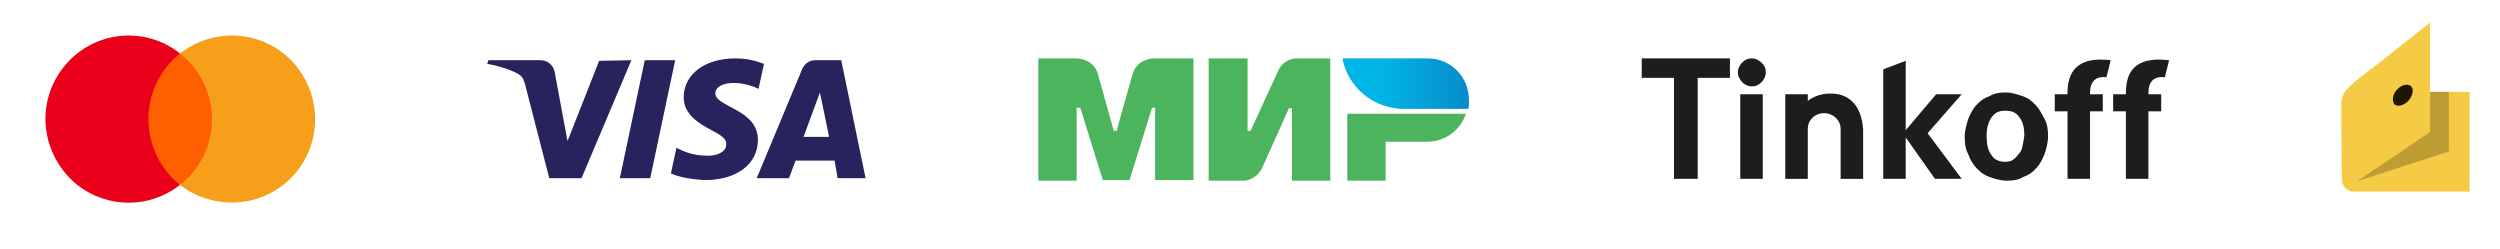 <?xml version="1.0" encoding="UTF-8"?> <!-- Generator: Adobe Illustrator 22.0.1, SVG Export Plug-In . SVG Version: 6.00 Build 0) --> <svg xmlns="http://www.w3.org/2000/svg" xmlns:xlink="http://www.w3.org/1999/xlink" id="Layer_2" x="0px" y="0px" viewBox="0 0 411 41" style="enable-background:new 0 0 411 41;" xml:space="preserve"> <style type="text/css"> .st0{fill:#27235C;} .st1{fill:#FF5F00;} .st2{fill:#EB001B;} .st3{fill:#F79E1B;} .st4{fill:#1D1D1B;} .st5{fill:#4DB45E;} .st6{fill:url(#path24_1_);} .st7{fill:#F5CA44;} .st8{fill:#BE9E34;} .st9{fill:#201600;} </style> <path class="st0" d="M111,9.9l-4.1,19.4h-5L106,9.9H111L111,9.9z M132.1,22.5l2.7-7.3l1.5,7.3H132.1L132.1,22.5z M137.7,29.3h4.6 l-4-19.4H134c-1,0-1.7,0.6-2.1,1.4l-7.5,18h5.3l1.1-2.9h6.4L137.7,29.3L137.7,29.3z M124.6,23c0-5.1-7.1-5.4-7-7.7 c0-0.7,0.7-1.4,2.1-1.6c0.7-0.1,2.7-0.2,5,0.9l0.9-4.1c-1.3-0.5-2.8-0.9-4.7-0.9c-5,0-8.5,2.6-8.5,6.4c0,2.8,2.5,4.3,4.4,5.3 s2.6,1.5,2.6,2.4c0,1.3-1.5,1.9-3,1.9c-2.5,0-4-0.7-5.2-1.3l-0.9,4.2c1.2,0.6,3.4,1,5.6,1.1C121.1,29.6,124.6,27,124.6,23 M103.8,9.9l-8.2,19.4h-5.3l-4-15.5c-0.3-1-0.5-1.3-1.2-1.7c-1.3-0.7-3.2-1.3-5-1.6l0.2-0.6h8.6c1.1,0,2.1,0.8,2.3,2l2.1,11.3 L98.5,10L103.8,9.9C103.8,10,103.8,9.9,103.8,9.9z"></path> <g id="Layer_2_1_"> <g id="Layer_1-2"> <g id="_Group_"> <rect x="23.6" y="8.8" class="st1" width="11.9" height="21.5"></rect> <path id="_Path_" class="st2" d="M24.4,19.6c0-4.2,1.9-8.2,5.2-10.8c-5.9-4.7-14.5-3.7-19.2,2.3s-3.6,14.5,2.3,19.3 c5,3.9,11.9,3.9,16.9,0C26.3,27.8,24.4,23.8,24.4,19.6z"></path> <path class="st3" d="M51.8,19.6c0,7.6-6.1,13.7-13.7,13.7c-3,0-6.1-1-8.5-2.9c6-4.7,7-13.3,2.3-19.3c-0.7-0.8-1.4-1.6-2.3-2.3 c6-4.7,14.6-3.7,19.3,2.3C50.8,13.6,51.8,16.5,51.8,19.6L51.8,19.6z"></path> </g> </g> </g> <g> <polygon class="st4" points="269.9,12.8 275.2,12.8 275.2,29.4 279.1,29.4 279.1,12.8 284.4,12.8 284.4,9.6 269.9,9.6 "></polygon> <polygon class="st4" points="322.5,15.5 318.3,15.5 313.3,21.4 313.3,10 309.6,11.4 309.6,29.4 313.3,29.4 313.3,22.6 318.1,29.4 322.5,29.4 316.9,21.9 "></polygon> <path class="st4" d="M332.5,24c-0.1,0.6-0.3,1-0.7,1.4c-0.2,0.3-0.6,0.7-0.9,0.9c-0.3,0.2-0.8,0.3-1.2,0.3c-1,0-1.8-0.3-2.3-1.1 c-0.6-0.8-0.8-1.8-0.8-3.2c0-1.1,0.2-2.1,0.8-3c0.6-0.8,1.2-1.1,2.3-1.1c1,0,1.8,0.3,2.3,1.1c0.6,0.8,0.8,1.8,0.8,3 C332.7,23,332.6,23.6,332.5,24 M334.6,17.2c-0.7-0.7-1.2-1.1-2.1-1.4c-0.9-0.3-1.8-0.6-2.7-0.6c-1,0-1.9,0.1-2.7,0.6 c-0.9,0.3-1.6,0.8-2.1,1.4c-0.7,0.7-1,1.4-1.4,2.3c-0.3,0.9-0.6,1.9-0.6,3c0,1.1,0.1,2,0.6,2.9c0.3,0.9,0.8,1.7,1.4,2.3 c0.7,0.7,1.2,1.1,2.1,1.4c0.8,0.3,1.8,0.6,2.8,0.6c1,0,1.9-0.1,2.7-0.6c0.9-0.3,1.6-0.8,2.1-1.4c0.7-0.7,1-1.4,1.4-2.3 c0.3-0.9,0.6-1.9,0.6-3s-0.1-2-0.6-2.9C335.6,18.6,335.2,17.8,334.6,17.2"></path> <path class="st4" d="M288,9.6c-0.7,0-1.1,0.2-1.6,0.7c-0.3,0.3-0.7,0.9-0.7,1.6c0,0.6,0.2,1,0.7,1.6c0.3,0.3,0.9,0.7,1.6,0.7 s1.1-0.2,1.6-0.7c0.3-0.3,0.7-0.9,0.7-1.6c0-0.7-0.2-1.1-0.7-1.6C289,9.8,288.6,9.6,288,9.6"></path> <polygon class="st4" points="286.1,29.4 289.8,29.4 289.8,15.5 286.1,15.5 "></polygon> <path class="st4" d="M301.4,15.4c-2.7-0.2-4.2,1.2-4.2,1.2v-1.1h-3.7v13.9h3.7v-8.2c0-1.4,1.1-2.6,2.7-2.6c1.4,0,2.7,1.1,2.7,2.6 v8.2h3.7v-8.1C306,16.8,303.5,15.5,301.4,15.4"></path> <path class="st4" d="M339.9,15.3v0.2h-2.1v2.8h2.1v11.1h3.7c0,0,0-6.7,0-11.1h2.1v-2.8h-2.1v-0.2c0-1.9,0.9-2.8,2.7-2.6l0.7-2.8 C341.3,9.2,339.9,12,339.9,15.3"></path> <path class="st4" d="M349.5,15.3v0.2h-2.1v2.8h2.1v11.1h3.7c0,0,0-6.7,0-11.1h2.1v-2.8h-2.1v-0.2c0-1.9,0.9-2.8,2.7-2.6l0.7-2.8 C350.8,9.2,349.5,12,349.5,15.3"></path> </g> <g> <g id="g5"> <path id="path7" class="st5" d="M189.7,9.6L189.7,9.6c0,0-2.8,0-3.5,2.6c-0.7,2.4-2.6,9.1-2.6,9.3h-0.5c0,0-1.9-6.8-2.6-9.3 c-0.7-2.6-3.5-2.6-3.5-2.6h-6.3v20.1h6.3v-12h0.3h0.3l3.7,11.9h4.4l3.7-11.9h0.5v11.9h6.3v-20H189.7z"></path> </g> <g id="g9"> <path id="path11" class="st5" d="M212.8,9.6c0,0-1.9,0.2-2.7,2.1l-4.5,9.8h-0.5V9.6h-6.4v20.1h6l0,0c0,0,1.9-0.2,2.8-2.1l4.4-9.8 h0.5v11.9h6.3V9.6H212.8z"></path> </g> <g id="g13"> <path id="path15" class="st5" d="M221.5,18.7v11h6.3v-6.4h6.8c3,0,5.5-1.9,6.4-4.6H221.5z"></path> </g> <g id="g17"> <linearGradient id="path24_1_" gradientUnits="userSpaceOnUse" x1="220.655" y1="813.75" x2="241.54" y2="813.75" gradientTransform="matrix(1 0 0 1 0 -800)"> <stop offset="0.3" style="stop-color:#00B4E6"></stop> <stop offset="1" style="stop-color:#088CCB"></stop> </linearGradient> <path id="path24" class="st6" d="M234.7,9.6h-14c0.7,3.8,3.6,6.9,7.3,7.9l0,0c0.8,0.2,1.7,0.4,2.6,0.4h10.8 c0.1-0.5,0.1-0.9,0.1-1.4C241.5,12.6,238.5,9.6,234.7,9.6z"></path> </g> </g> <g> <path class="st7" d="M384.9,17.5c0-1.6,0.1-2.5,3.4-5c2.7-2,11.2-8.8,11.2-8.8v11.4h6.5v16.4h-19c-1.1,0-2-0.9-2-2L384.9,17.5 L384.9,17.5z"></path> <polygon class="st8" points="399.5,15.1 399.5,21.7 387.5,29.8 402.6,24.9 402.6,15.1 "></polygon> <path class="st9" d="M394,14.8c0.7-0.8,1.7-1.1,2.3-0.7c0.6,0.5,0.4,1.5-0.3,2.4c-0.7,0.8-1.7,1.1-2.3,0.7 C393.2,16.7,393.3,15.6,394,14.8"></path> </g> </svg> 